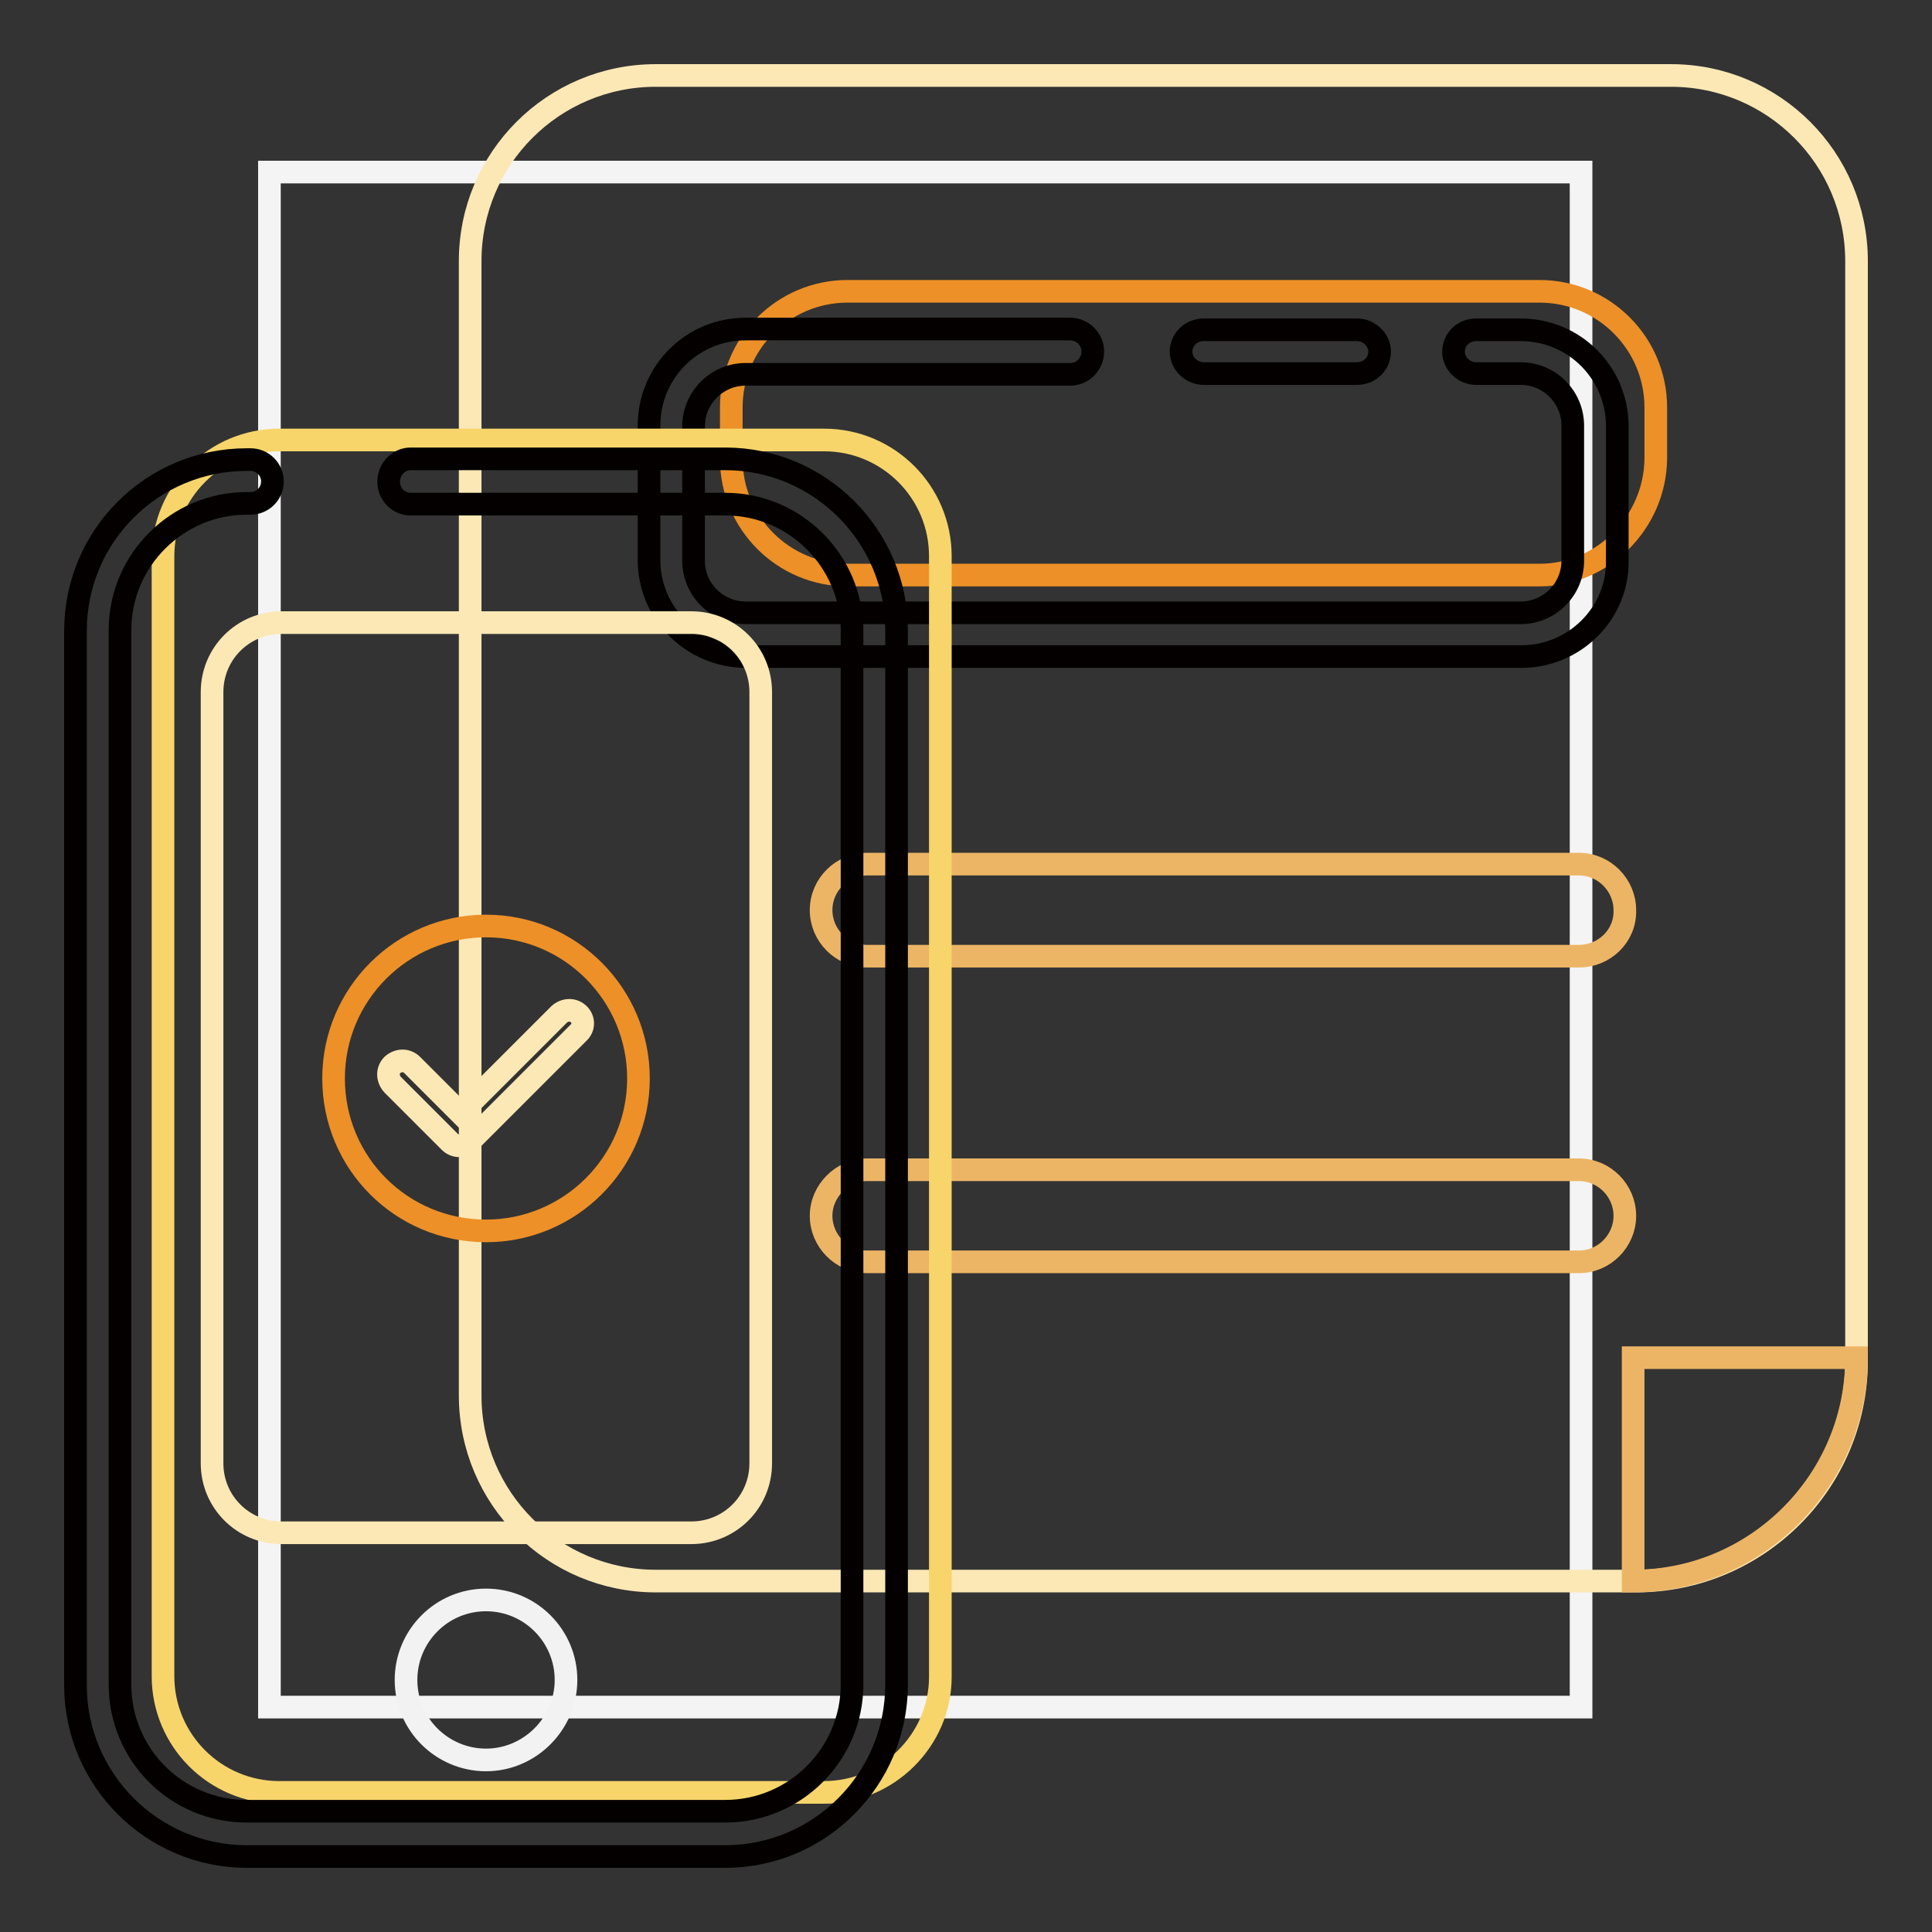 <?xml version="1.0" encoding="utf-8"?>
<!-- Svg Vector Icons : http://www.onlinewebfonts.com/icon -->
<!DOCTYPE svg PUBLIC "-//W3C//DTD SVG 1.1//EN" "http://www.w3.org/Graphics/SVG/1.1/DTD/svg11.dtd">
<svg version="1.1" xmlns="http://www.w3.org/2000/svg" xmlns:xlink="http://www.w3.org/1999/xlink" x="0px" y="0px" viewBox="0 0 256 256" enable-background="new 0 0 256 256" xml:space="preserve">
<rect x="0" y="0" width="256" height="256" fill="#333333" stroke="none"/>
<g> <path stroke-width="3" fill-opacity="0" stroke="#f4f4f5"  d="M35.7,22.8h173.8v203.4H35.7V22.8z"/> <path stroke-width="3" fill-opacity="0" stroke="#fbe8b5"  d="M216.8,209.5H86.9c-13.6,0-24.6-11-24.6-24.6V34.6C62.3,21,73.3,10,86.9,10h134.5C235,10,246,21,246,34.6 v145.7C246,196.4,232.9,209.5,216.8,209.5z"/> <path stroke-width="3" fill-opacity="0" stroke="#ed9027"  d="M204,76.2h-91.7c-8.5,0-15.4-6.9-15.4-15.4V54c0-8.5,6.9-15.4,15.4-15.4H204c8.5,0,15.4,6.9,15.4,15.4v6.8 C219.3,69.2,212.4,76.2,204,76.2z"/> <path stroke-width="3" fill-opacity="0" stroke="#ecb565"  d="M209.2,126.7h-94.3c-3.4,0-6.1-2.8-6.1-6.1c0-3.4,2.8-6.1,6.1-6.1h94.3c3.4,0,6.1,2.8,6.1,6.1 C215.4,124,212.6,126.7,209.2,126.7z M209.2,167.2h-94.3c-3.4,0-6.1-2.8-6.1-6.1s2.8-6.1,6.1-6.1h94.3c3.4,0,6.1,2.8,6.1,6.1 S212.6,167.2,209.2,167.2z"/> <path stroke-width="3" fill-opacity="0" stroke="#040000"  d="M179.8,49.5h-20.3c-1.6,0-3-1.3-3-2.9c0-1.6,1.3-2.9,3-2.9h20.3c1.6,0,3,1.3,3,2.9 C182.8,48.2,181.5,49.5,179.8,49.5z"/> <path stroke-width="3" fill-opacity="0" stroke="#040000"  d="M201.6,87H98.9C91.8,87,86,81.3,86,74.2V56.4c0-7.1,5.7-12.8,12.8-12.8h43c1.6,0,3,1.3,3,3c0,1.6-1.3,3-3,3 h-43c-3.8,0-6.9,3.1-6.9,6.9v17.8c0,3.8,3.1,6.9,6.9,6.9h102.7c3.8,0,6.9-3.1,6.9-6.9V56.4c0-3.8-3.1-6.9-6.9-6.9h-5.9 c-1.6,0-3-1.3-3-2.9c0-1.6,1.3-2.9,3-2.9h5.9c7.1,0,12.8,5.7,12.8,12.8v17.8C214.4,81.3,208.6,87,201.6,87z"/> <path stroke-width="3" fill-opacity="0" stroke="#ecb565"  d="M216.4,209.5c16.3,0,29.6-13.3,29.6-29.6h-29.6V209.5z"/> <path stroke-width="3" fill-opacity="0" stroke="#f7d56b"  d="M109.2,237.5H37c-8.5,0-15.4-6.9-15.4-15.4V73.7c0-8.5,6.9-15.4,15.4-15.4h72.2c8.5,0,15.4,6.9,15.4,15.4 v148.5C124.6,230.6,117.6,237.5,109.2,237.5z"/> <path stroke-width="3" fill-opacity="0" stroke="#040000"  d="M96.1,246H32.7C20.2,246,10,235.8,10,223.3V83.6C10,71,20.2,60.9,32.7,60.9h0.5c1.6,0,2.9,1.3,2.9,2.9 c0,1.6-1.3,2.9-2.9,2.9h-0.5c-9.2,0-16.8,7.5-16.8,16.8v139.7c0,9.3,7.5,16.8,16.8,16.8h63.4c9.2,0,16.8-7.5,16.8-16.8V83.6 c0-9.2-7.5-16.8-16.8-16.8H54.4c-1.6,0-2.9-1.3-2.9-3c0-1.6,1.3-3,2.9-3h41.7c12.5,0,22.7,10.2,22.7,22.7v139.7 C118.8,235.8,108.6,246,96.1,246z"/> <path stroke-width="3" fill-opacity="0" stroke="#f2f2f2"  d="M53.8,222.6c0,5.9,4.8,10.6,10.6,10.6s10.6-4.8,10.6-10.6S70.3,212,64.4,212S53.8,216.8,53.8,222.6z"/> <path stroke-width="3" fill-opacity="0" stroke="#fbe8b5"  d="M91.6,203.1H37.3c-5.1,0-9.2-4.1-9.2-9.2V91.7c0-5.1,4.1-9.2,9.2-9.2h54.3c5.1,0,9.2,4.1,9.2,9.2v102.2 C100.8,199,96.7,203.1,91.6,203.1z"/> <path stroke-width="3" fill-opacity="0" stroke="#ed9027"  d="M44.2,142.9c0,11.2,9,20.2,20.2,20.2c11.1,0,20.2-9,20.2-20.2c0,0,0,0,0,0c0-11.1-9-20.2-20.2-20.2 C53.3,122.7,44.2,131.7,44.2,142.9z"/> <path stroke-width="3" fill-opacity="0" stroke="#fbe8b5"  d="M76.7,134.4c-0.7-0.7-1.8-0.7-2.6,0L61,147.5l-6.4-6.4c-0.7-0.7-1.8-0.7-2.6,0c-0.7,0.7-0.7,1.8,0,2.6 l7.6,7.6c0.7,0.7,1.8,0.7,2.6,0l14.4-14.4C77.4,136.2,77.4,135.1,76.7,134.4L76.7,134.4z"/></g>
</svg>